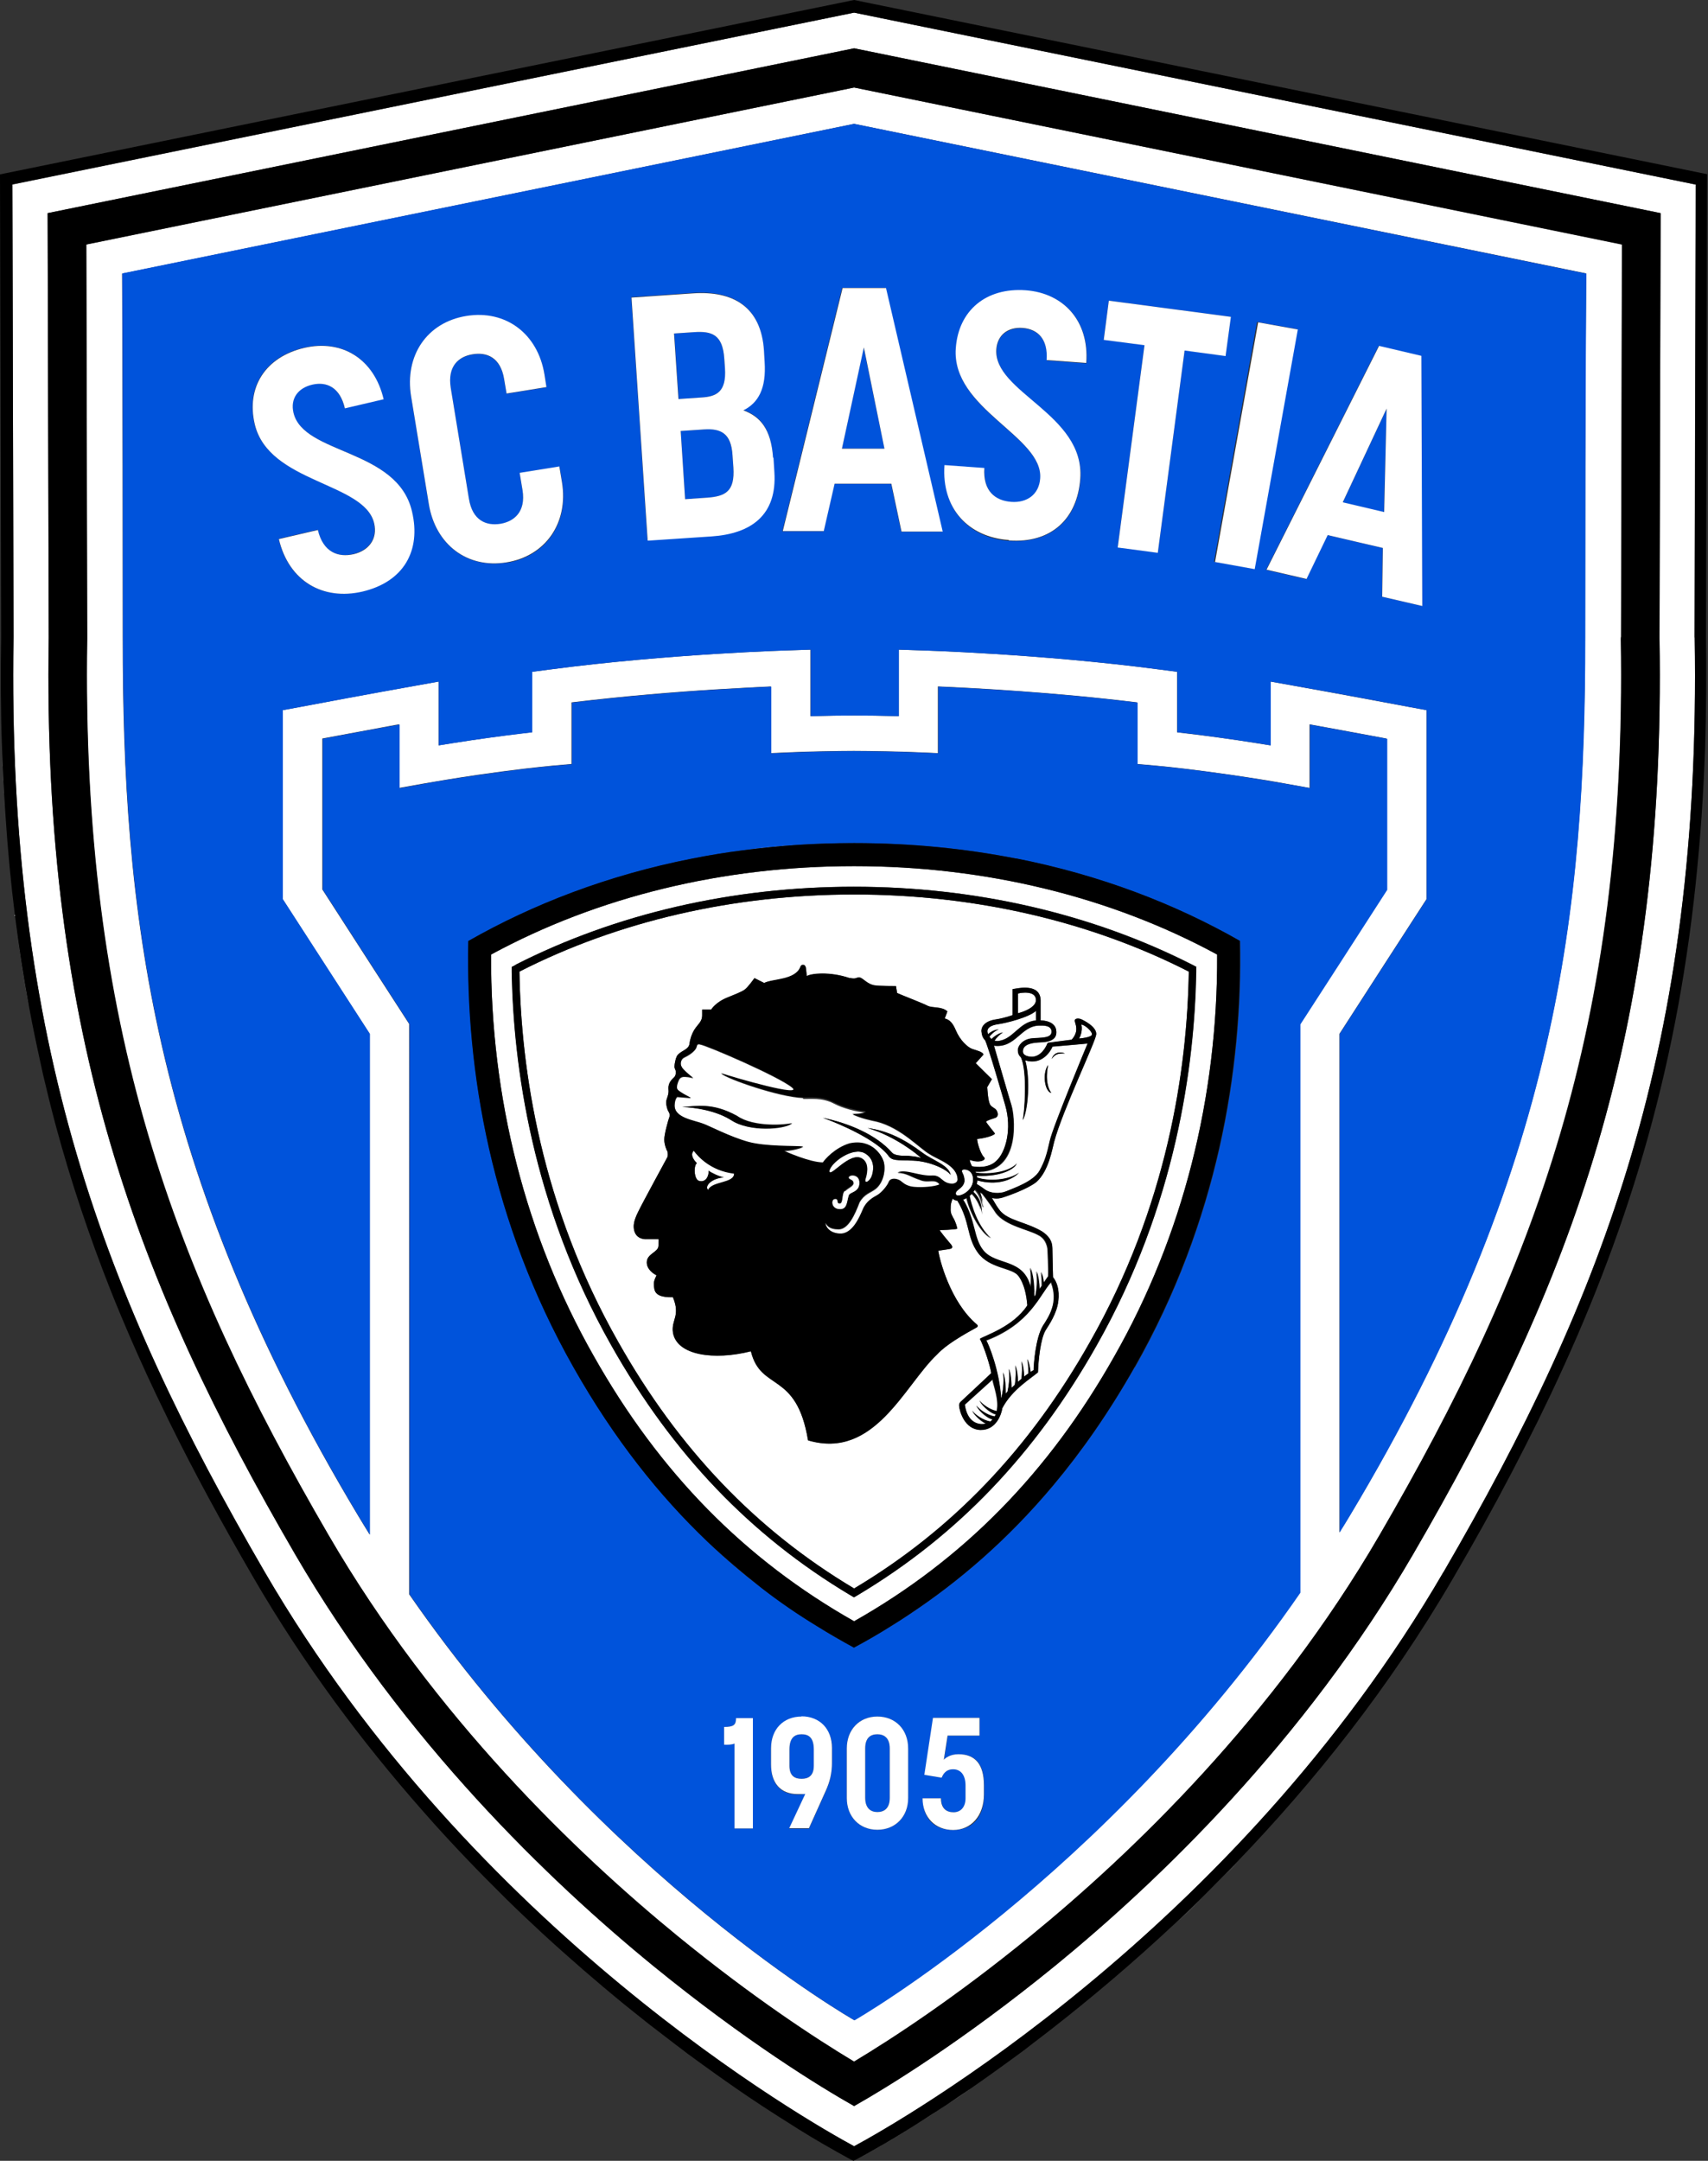 <?xml version="1.0"?>
<svg
   viewBox="0 0 771.1 975.2"
   width="237.213"
   height="300"
   xmlns:inkscape="http://www.inkscape.org/namespaces/inkscape"
   xmlns:sodipodi="http://sodipodi.sourceforge.net/DTD/sodipodi-0.dtd"
   xmlns="http://www.w3.org/2000/svg"
   xmlns:svg="http://www.w3.org/2000/svg">
  <rect x="0" y="0" width="771.1" height="975.2" fill="#333333" stroke="none"/>
  <defs
     id="defs1">
    <style
       id="style1">&#10;      .cls-1 {&#10;        fill: #000;&#10;      }&#10;&#10;      .cls-1, .cls-2, .cls-3 {&#10;        stroke-width: 0px;&#10;      }&#10;&#10;      .cls-2 {&#10;        fill: #fff;&#10;      }&#10;&#10;      .cls-3 {&#10;        fill: #0053db;&#10;      }&#10;    </style>
  </defs>
  <path
     d="m 18.2,479.2 c -1.8,-8 -3.5,-16.2 -5,-24.5 1.5,8.3 3.2,16.4 5,24.5 z"
     class="cls-2"
     id="path1" />
  <polygon
     points="499.8,6 885.3,84.7 499.8,6 114.2,84.7 "
     class="cls-2"
     id="polygon1"
     transform="translate(-114.2,-6)" />
  <path
     d="M 6.7,412.8 C 4.9,398.4 3.5,383.6 2.5,368.3 c 1,15.3 2.4,30.1 4.2,44.5 z"
     class="cls-2"
     id="path2" />
  <path
     d="m 13.2,454.8 c -2.5,-13.6 -4.7,-27.6 -6.5,-42 1.8,14.4 3.9,28.4 6.5,42 z"
     class="cls-2"
     id="path3" />
  <path
     d="m 423.6,952.4 c -2.4,1.6 -4.7,3 -6.9,4.4 2.2,-1.4 4.5,-2.9 6.9,-4.4 z"
     class="cls-2"
     id="path4" />
  <path
     d="m 460.7,926.5 c -4.6,3.4 -9.1,6.6 -13.4,9.7 4.3,-3.1 8.8,-6.3 13.4,-9.7 z"
     class="cls-2"
     id="path5" />
  <path
     d="m 382.7,973.5 c 1.3,0.7 2.2,1.2 2.9,1.5 0.7,-0.3 1.6,-0.8 2.9,-1.5 -1.3,0.7 -2.2,1.2 -2.9,1.5 -0.7,-0.3 -1.6,-0.8 -2.9,-1.5 z"
     class="cls-2"
     id="path6" />
  <path
     d="m 439,942.1 c -4.1,2.8 -8,5.5 -11.7,7.9 3.7,-2.5 7.6,-5.1 11.7,-7.9 z"
     class="cls-2"
     id="path7" />
  <path
     d="m 410.4,960.8 c -4,2.5 -7.7,4.7 -10.8,6.5 3.2,-1.8 6.8,-4 10.8,-6.5 z"
     class="cls-2"
     id="path8" />
  <path
     d="m 542.5,856.9 c -3.6,3.5 -7.2,7 -10.8,10.4 3.6,-3.4 7.2,-6.8 10.8,-10.4 z"
     class="cls-2"
     id="path9" />
  <path
     d="m 558.8,840.5 c -3.6,3.8 -7.3,7.4 -10.9,11.1 3.6,-3.6 7.2,-7.3 10.9,-11.1 z"
     class="cls-2"
     id="path10" />
  <path
     d="m 399.5,967.3 c -4.8,2.8 -8.5,4.8 -11,6.2 2.5,-1.3 6.3,-3.4 11,-6.2 z"
     class="cls-2"
     id="path11" />
  <path
     d="m 474.9,915.8 c -3.2,2.5 -6.4,4.9 -9.5,7.3 3.1,-2.4 6.3,-4.8 9.5,-7.3 z"
     class="cls-2"
     id="path12" />
  <path
     d="m 323.8,936.2 c -4.3,-3.1 -8.8,-6.3 -13.4,-9.7 4.6,3.4 9.1,6.6 13.4,9.7 z"
     class="cls-2"
     id="path13" />
  <path
     d="m 305.8,923.1 c -3.1,-2.4 -6.3,-4.8 -9.5,-7.3 3.2,2.5 6.4,4.9 9.5,7.3 z"
     class="cls-2"
     id="path14" />
  <path
     d="m 382.7,973.5 c -2.5,-1.3 -6.3,-3.4 -11,-6.2 4.8,2.8 8.5,4.8 11,6.2 z"
     class="cls-2"
     id="path15" />
  <path
     d="m 223.3,851.5 c -2.7,-2.7 -5.4,-5.4 -8.1,-8.2 2.7,2.8 5.4,5.5 8.1,8.2 z"
     class="cls-2"
     id="path16" />
  <path
     d="m 25.2,507.6 c -2,-7.5 -3.9,-15.2 -5.7,-22.9 1.8,7.7 3.7,15.4 5.7,22.9 z"
     class="cls-2"
     id="path17" />
  <path
     d="m 236.9,864.7 c -2.7,-2.6 -5.4,-5.2 -8.2,-7.9 2.7,2.7 5.5,5.3 8.2,7.9 z"
     class="cls-2"
     id="path18" />
  <path
     d="m 371.7,967.3 c -3.2,-1.8 -6.8,-4 -10.8,-6.5 4,2.5 7.7,4.7 10.8,6.5 z"
     class="cls-2"
     id="path19" />
  <path
     d="m 343.9,950 c -3.7,-2.5 -7.6,-5.1 -11.7,-7.9 4.1,2.8 8,5.5 11.7,7.9 z"
     class="cls-2"
     id="path20" />
  <path
     d="m 354.5,956.9 c -2.2,-1.4 -4.5,-2.9 -6.9,-4.4 2.4,1.6 4.7,3 6.9,4.4 z"
     class="cls-2"
     id="path21" />
  <path
     d="M 2.5,368.3 C 1.8,358.1 1.3,347.7 0.9,337.1 c 0.3,10.6 0.9,21 1.6,31.2 z"
     class="cls-2"
     id="path22" />
  <path
     d="M 765,287.7 765.5,83.3 385.6,5.7 5.6,83.3 6.1,287.6 c -3,183.8 41.2,297.7 113.4,421.9 94.4,162.4 245.3,248 266.1,259.2 20.7,-11.2 171.6,-96.8 266.1,-259.2 72.2,-124.2 116.4,-238 113.4,-421.8 z m -15.8,0.2 C 752.1,468 708.8,579.6 638,701.4 588.8,786 522.9,849.2 476.2,887.3 434.7,921.1 401.1,941.8 385.6,950.5 370.2,941.7 336.5,921.1 295,887.3 248.4,849.2 182.5,786.1 133.2,701.4 62.4,579.6 19,467.9 22,287.9 v -0.2 c 0,0 0,-0.2 0,-0.2 L 21.5,96.2 385.6,21.8 749.7,96.2 749.2,287.5 v 0.2 z"
     class="cls-2"
     id="path23" />
  <path
     d="M 731.8,287.5 732.2,110.4 385.6,39.5 38.9,110.4 39.3,287.5 v 0.2 c 0,0 0,0.2 0,0.2 v 0.2 c 0,0 0,0.2 0,0.2 -2.9,176 39.5,285.3 108.9,404.5 47.9,82.4 112.2,144 157.7,181.1 33.8,27.6 62.1,46.1 79.6,56.6 17.5,-10.5 45.8,-29 79.6,-56.6 45.5,-37.2 109.8,-98.7 157.7,-181.1 69.3,-119.2 111.7,-228.5 108.9,-404.5 v -0.2 c 0,0 0,-0.2 0,-0.2 v -0.4 z M 586.9,718.7 c -89.1,128.9 -201.3,193 -201.3,193 0,0 -111.9,-63.8 -200.9,-192.2 V 462.1 c 0,0 -32.8,-50.7 -39.2,-60.7 v -68.1 c 12.3,-2.3 22.9,-4.2 30.7,-5.7 1.4,-0.3 2.8,-0.5 4,-0.7 v 28.7 l 10.6,-1.9 c 5.8,-1 13.9,-2.4 24.8,-4 v 0 c 16.7,-2.4 27.8,-3.6 34.4,-4.2 l 8,-0.7 V 317 c 24,-2.9 47.6,-4.8 65.8,-5.9 10,-0.6 18.4,-1 24.2,-1.3 v 30.1 l 9.3,-0.4 c 6.2,-0.3 21.4,-0.6 28.2,-0.6 6.8,0 22.4,0.3 28.6,0.6 l 9.3,0.4 v -30.1 c 16.5,0.7 52.7,2.6 90,7.2 v 27.8 l 8,0.7 c 6.6,0.6 17.8,1.8 34.4,4.2 v 0 c 10.9,1.6 19,2.9 24.8,4 l 10.6,1.9 v -28.7 c 8,1.4 20.1,3.7 34.7,6.4 v 68.1 c -6.4,9.9 -39.2,60.7 -39.2,60.7 V 718.6 Z M 715.6,287.6 c 0,121.9 -12.1,239.4 -106.3,396.5 -1.5,2.5 -3.1,5 -4.6,7.5 v -225 C 607.6,462 644,405.8 644,405.8 v -85.3 l -7.1,-1.3 c -30.9,-5.8 -52.6,-9.7 -52.7,-9.7 l -10.6,-1.9 v 28.8 c -4.2,-0.7 -9.1,-1.4 -14.7,-2.3 v 0 c -11.6,-1.7 -20.7,-2.8 -27.5,-3.6 v -27.3 l -7.6,-1 C 469.3,295 415.1,293.5 414.9,293.5 l -9.2,-0.3 v 30 c -7,-0.2 -15.3,-0.3 -20.1,-0.3 -4.8,0 -12.8,0.1 -19.7,0.3 v -30 l -9.2,0.3 c -0.2,0 -54.4,1.5 -108.9,8.7 l -7.6,1 v 27.3 c -6.8,0.7 -15.9,1.9 -27.5,3.6 v 0 c -5.6,0.8 -10.5,1.6 -14.7,2.3 v -28.8 l -10.6,1.9 c 0,0 -21.8,3.8 -52.7,9.7 l -7.1,1.3 v 85.3 c 0,0 33.6,52 39.3,60.8 v 226 c -1.7,-2.8 -3.5,-5.6 -5.2,-8.5 C 67.5,527.1 55.4,409.5 55.4,287.6 55.4,165.7 55.1,123.5 55.1,123.5 l 330.5,-67.6 330.5,67.5 c 0,0 -0.5,42.3 -0.5,164.1 z"
     class="cls-2"
     id="path24" />
  <path
     d="m 626.1,333.4 c -14.6,-2.7 -26.7,-4.9 -34.7,-6.4 v 28.7 l -10.6,-1.9 c -5.8,-1 -13.9,-2.4 -24.8,-4 v 0 c -16.7,-2.4 -27.8,-3.6 -34.4,-4.2 l -8,-0.7 v -27.8 c -37.3,-4.6 -73.6,-6.5 -90,-7.2 V 340 l -9.3,-0.4 c -6.2,-0.3 -21.9,-0.6 -28.6,-0.6 -6.8,0 -22,0.3 -28.2,0.6 l -9.3,0.4 v -30.1 c -5.8,0.2 -14.2,0.7 -24.2,1.3 -18.2,1.1 -41.8,3 -65.8,5.9 v 27.8 l -8,0.7 c -6.6,0.6 -17.8,1.8 -34.4,4.2 v 0 c -10.9,1.6 -19,2.9 -24.8,4 l -10.6,1.9 V 327 c -1.2,0.2 -2.6,0.5 -4,0.7 -7.8,1.4 -18.4,3.4 -30.7,5.7 v 68.1 c 6.4,9.9 39.2,60.7 39.2,60.7 v 257.4 c 89,128.4 200.9,192.2 200.9,192.2 0,0 112.2,-64.1 201.3,-193 V 462.3 c 0,0 32.8,-50.7 39.2,-60.7 V 333.5 Z M 339.9,825.2 h -8.3 v -38.3 c -1.3,0.4 -3,0.6 -4.7,0.5 v -8 c 4.3,0 5.4,-0.9 5.4,-4 h 7.6 z m 35.7,-29.5 c 0,4.8 -1,8.7 -2.8,12.7 l -7.6,16.9 h -8.9 l 7.4,-15.8 c -1.2,0.3 -2.4,0.4 -3.5,0.4 -8.1,0 -12.1,-5.3 -12.1,-13.3 v -7.4 c 0,-8.6 5.5,-14.3 13.8,-14.3 8.3,0 13.8,5.8 13.8,14.3 v 6.6 z m 34.4,15.8 c 0,8.4 -5.7,14.3 -13.9,14.3 -8.2,0 -13.8,-5.9 -13.8,-14.3 v -22.4 c 0,-8.5 5.7,-14.4 13.8,-14.4 8.1,0 13.9,5.9 13.9,14.4 z m 34.3,-1.6 c 0,9.5 -4.7,16 -13.9,16 -9.2,0 -13.8,-5.8 -13.8,-14.3 h 8.3 c 0,4.7 2.5,6.3 5.7,6.3 3.2,0 5.4,-2.2 5.4,-6.3 v -5.8 c 0,-4.6 -1.7,-7.3 -5.6,-7.3 -3.9,0 -4.7,2.5 -5.2,3.8 l -7.8,-1.3 3.9,-25.7 h 21 v 8 h -14.4 l -1.7,10.9 c 0.6,-0.7 2.8,-2.5 6.6,-2.5 7.6,0 11.5,4.5 11.5,14 z m 68,-192.9 c -11.5,20.3 -23.8,37.9 -36.7,53.3 -20.6,24.6 -42.6,43.4 -64.9,58.2 -2.8,1.9 -5.6,3.6 -8.4,5.4 -5.6,3.5 -11.2,6.7 -16.7,9.7 v 0 c -5.6,-3 -11.2,-6.2 -16.7,-9.7 -8.4,-5.2 -16.7,-10.9 -25,-17.2 -8.3,-6.3 -16.5,-13.3 -24.5,-21 -21.5,-20.5 -42,-46.1 -60.4,-78.6 -37.3,-65.7 -48.7,-133.8 -47.5,-192.4 29.1,-16.6 62.9,-29.7 101,-37.2 7.6,-1.5 15.4,-2.8 23.4,-3.8 8,-1 16.1,-1.8 24.4,-2.4 8.3,-0.6 16.8,-0.8 25.4,-0.8 v 0 c 25.9,0 50.3,2.5 73.2,7 38.1,7.5 71.9,20.6 101,37.2 1.2,58.6 -10.3,126.7 -47.5,192.4 z"
     class="cls-3"
     id="path25" />
  <path
     d="m 396.1,782.7 c -3,0 -5.5,1.6 -5.5,6.4 v 22.2 c 0,4.9 2.6,6.5 5.5,6.5 2.9,0 5.6,-1.6 5.6,-6.4 v -22.3 c 0,-4.9 -2.6,-6.4 -5.6,-6.4 z"
     class="cls-3"
     id="path26" />
  <path
     d="m 361.9,782.7 c -3.1,0 -5.5,1.4 -5.5,6.9 v 7.3 c 0,4.6 2.5,5.9 5.5,5.9 3,0 5.5,-1.4 5.5,-5.9 v -7.3 c 0,-5.4 -2.3,-6.9 -5.5,-6.9 z"
     class="cls-3"
     id="path27" />
  <polygon
     points="494.3,208.4 513.5,208.5 504.1,162.8 "
     class="cls-3"
     id="polygon27"
     transform="translate(-114.2,-6)" />
  <path
     d="m 330.7,205.4 c -0.7,-9.8 -5.2,-12.2 -12.8,-11.6 l -10.6,0.7 2,30.8 10,-0.7 c 8.2,-0.5 12.5,-2.9 11.8,-13.6 z"
     class="cls-3"
     id="path28" />
  <polygon
     points="739,237.2 740.2,190.5 720.4,232.8 "
     class="cls-3"
     id="polygon28"
     transform="translate(-114.2,-6)" />
  <path
     d="m 55.2,123.5 c 0,0 0.3,42.3 0.3,164.1 0,121.8 12.1,239.4 106.3,396.5 1.7,2.9 3.5,5.7 5.2,8.5 v -226 c -5.6,-8.7 -39.3,-60.8 -39.3,-60.8 v -85.3 l 7.1,-1.3 c 30.9,-5.8 52.6,-9.7 52.7,-9.7 l 10.6,-1.9 v 28.8 c 4.2,-0.7 9.1,-1.4 14.7,-2.3 v 0 c 11.6,-1.7 20.7,-2.8 27.5,-3.6 v -27.3 l 7.6,-1 c 54.5,-7.2 108.7,-8.7 108.9,-8.7 l 9.2,-0.3 v 30 c 6.9,-0.2 14.9,-0.3 19.7,-0.3 4.8,0 13.1,0.1 20.1,0.3 v -30 l 9.2,0.3 c 0.2,0 54.4,1.5 108.9,8.7 l 7.6,1 v 27.3 c 6.8,0.7 15.9,1.9 27.5,3.6 v 0 c 5.6,0.8 10.5,1.6 14.7,2.3 v -28.8 l 10.6,1.9 c 0,0 21.8,3.8 52.7,9.7 l 7.1,1.3 v 85.3 c 0,0 -36.4,56.2 -39.3,60.8 v 225 c 1.6,-2.5 3.1,-5 4.6,-7.5 94.2,-157 106.3,-274.6 106.3,-396.5 0,-121.9 0.5,-164.1 0.5,-164.1 L 385.6,55.9 55.2,123.4 Z m 108.3,143.4 c -17.8,4.2 -33.2,-4.5 -37.7,-23.7 l 17.6,-4.1 c 2.4,10.2 9.2,12.6 16.2,10.9 6.8,-1.6 10.9,-6.9 9.2,-14 -4.3,-18.5 -47.6,-18 -53.9,-44.7 -3.9,-16.7 4.9,-30.3 22.4,-34.4 16.8,-3.9 31.5,4.8 35.8,23.2 l -17.5,4.1 c -2.2,-9.4 -8.1,-12.2 -14.7,-10.7 -6.5,1.5 -10,6.4 -8.5,12.7 4.4,19 46.8,16.1 53.5,44.5 4.1,17.6 -3.8,31.8 -22.4,36.2 z m 65.2,-13 c -17.7,2.9 -32.1,-8 -35.1,-26.3 l -8,-48.6 c -3,-18.5 7.2,-33.4 24.9,-36.3 17.7,-2.9 32.3,8 35.3,26.4 l 0.9,5.7 -18,2.9 -1.1,-6.5 c -1.6,-9.8 -7.9,-12.3 -14.3,-11.2 -6.2,1 -11.5,5.2 -9.8,15.2 l 8.2,50 c 1.6,9.8 7.9,12.3 14.2,11.3 6,-1 11.6,-5.2 10,-15.2 l -1.3,-7.8 18,-2.9 1.2,7.2 c 3,18.3 -7.3,33.3 -25,36.2 z m 92.4,-12 -28.8,1.9 -7.3,-109.7 27.8,-1.9 c 17.9,-1.2 30.7,5.9 32,25.8 l 0.3,5.1 c 0.8,12 -2.8,18.5 -9.6,21.9 7.7,2.8 12.6,8.4 13.4,21.3 l 0.4,6.4 c 1.3,19.4 -10.5,27.9 -28.4,29.1 z m 320.5,-81.3 0.4,112.9 -18.1,-4.2 0.3,-22 -24.9,-5.8 -9.6,19.9 -18.1,-4.2 50.8,-101 19.1,4.5 z m -56.1,-12.1 -19.4,108.2 -18,-3.2 19.4,-108.2 z m -84.9,-12.8 55,7.3 -2.3,17.6 -18.5,-2.5 -12.1,91.3 -18.1,-2.4 12.1,-91.3 -18.4,-2.4 z m -74.1,74.4 18,1.3 c -0.7,10.4 5,14.7 12.2,15.3 7,0.5 12.4,-3.3 13,-10.6 1.4,-19 -40.1,-31.3 -38.1,-58.7 1.2,-17.1 13.7,-27.5 31.6,-26.2 17.3,1.2 28.7,13.9 27.3,32.8 l -17.9,-1.3 c 0.7,-9.6 -4.2,-14.1 -10.8,-14.5 -6.7,-0.5 -11.5,3.1 -11.9,9.6 -1.4,19.4 39.9,29.3 37.9,58.4 -1.3,18 -13,29.2 -32.2,27.9 -18.2,-1.3 -30.4,-14.2 -29,-33.8 z m -1,29.9 h -18.6 c 0,0 -4.6,-21.6 -4.6,-21.6 h -25.6 c 0,-0.1 -4.9,21.4 -4.9,21.4 h -18.6 c 0,0 27,-109.9 27,-109.9 h 19.6 c 0,0 25.6,110.1 25.6,110.1 z"
     class="cls-3"
     id="path29" />
  <path
     d="M 327.3,166.2 327,162 c -0.7,-11.2 -5.8,-12.6 -13.6,-12.1 l -9,0.6 2,29.6 10.3,-0.7 c 6.8,-0.5 11.4,-2.5 10.7,-13.2 z"
     class="cls-3"
     id="path30" />
  <path
     d="M 771.1,78.7 385.6,0 0,78.7 0.5,287.6 c -0.3,17.1 -0.2,33.5 0.4,49.5 0.3,10.6 0.9,21 1.6,31.2 1,15.3 2.4,30.1 4.2,44.5 1.8,14.4 3.9,28.4 6.5,42 1.5,8.3 3.2,16.4 5,24.5 0.4,1.8 0.8,3.7 1.2,5.5 1.8,7.7 3.7,15.4 5.7,22.9 6.9,25.6 15.2,50.2 24.7,74.3 1.6,4 3.2,8 4.9,12 5,12 10.3,23.8 15.9,35.6 1.9,3.9 3.8,7.9 5.7,11.8 11.6,23.6 24.4,47 38.3,70.9 22.8,39.2 49.1,74.2 76,104.7 1.8,2 3.6,4.1 5.4,6.1 6.3,7 12.7,13.8 19,20.3 2.7,2.8 5.4,5.5 8.1,8.2 1.8,1.8 3.6,3.6 5.4,5.4 2.7,2.7 5.5,5.3 8.2,7.9 2.7,2.5 5.3,5 8,7.5 12.5,11.5 24.8,22.1 36.5,31.7 3.4,2.7 6.7,5.4 10,8 1.6,1.3 3.3,2.6 4.9,3.8 3.2,2.5 6.4,4.9 9.5,7.3 1.6,1.2 3.1,2.3 4.6,3.5 4.6,3.4 9.1,6.6 13.4,9.7 2.9,2 5.7,4 8.4,5.9 4.1,2.8 8,5.5 11.7,7.9 1.2,0.8 2.5,1.6 3.7,2.4 2.4,1.6 4.7,3 6.9,4.4 2.2,1.4 4.3,2.7 6.3,4 4,2.5 7.7,4.7 10.8,6.5 4.8,2.8 8.5,4.8 11,6.2 1.3,0.7 2.2,1.2 2.9,1.5 0.7,-0.3 1.6,-0.8 2.9,-1.5 2.5,-1.3 6.3,-3.4 11,-6.2 3.2,-1.8 6.8,-4 10.8,-6.5 2,-1.2 4.1,-2.6 6.3,-4 2.2,-1.4 4.5,-2.9 6.9,-4.4 1.2,-0.8 2.4,-1.6 3.7,-2.4 3.7,-2.5 7.6,-5.1 11.7,-7.9 2.7,-1.9 5.5,-3.8 8.4,-5.9 4.3,-3.1 8.8,-6.3 13.4,-9.7 1.5,-1.1 3.1,-2.3 4.6,-3.5 3.1,-2.4 6.3,-4.8 9.5,-7.3 17.7,-13.8 37,-30 56.7,-48.5 3.6,-3.4 7.2,-6.8 10.8,-10.4 1.8,-1.8 3.6,-3.5 5.4,-5.4 3.6,-3.6 7.2,-7.3 10.9,-11.1 34.4,-35.7 68.8,-78.5 97.7,-128.2 9.3,-15.9 18.1,-31.7 26.3,-47.4 4.1,-7.9 8.1,-15.7 12,-23.6 1.9,-3.9 3.8,-7.9 5.7,-11.8 33.6,-70.8 56.4,-143.2 65.6,-231.3 1,-9.8 1.9,-19.8 2.6,-29.9 0.7,-10.2 1.2,-20.6 1.6,-31.2 0.5,-15.9 0.6,-32.4 0.4,-49.5 L 770.7,78.7 Z M 651.7,709.4 C 557.3,871.8 406.4,957.4 385.6,968.6 364.9,957.4 214,871.8 119.5,709.4 47.3,585.2 3.1,471.4 6.1,287.5 L 5.6,83.2 l 380,-77.5 380,77.6 -0.5,204.4 c 3,183.7 -41.2,297.6 -113.4,421.8 z"
     class="cls-1"
     id="path31" />
  <path
     d="M 749.7,96.2 385.6,21.8 21.5,96.2 22,287.5 v 0.2 c 0,0 0,0.2 0,0.2 -2.9,180.1 40.4,291.7 111.2,413.5 49.2,84.6 115.1,147.8 161.8,185.9 41.5,33.8 75.1,54.5 90.6,63.2 15.4,-8.8 49.1,-29.4 90.6,-63.2 C 522.8,849.2 588.7,786.1 638,701.4 708.8,579.6 752.2,467.9 749.2,287.9 v -0.2 c 0,0 0,-0.2 0,-0.2 z M 731.8,288 v 0.2 c 2.9,176 -39.5,285.3 -108.9,404.5 -47.9,82.4 -112.2,144 -157.7,181.1 -33.8,27.6 -62.1,46.1 -79.6,56.6 C 368.1,919.9 339.8,901.4 306,873.8 260.5,836.6 196.2,775.1 148.3,692.7 79,573.5 36.6,464.2 39.4,288.2 V 288 c 0,0 0,-0.2 0,-0.2 v -0.2 c 0,0 0,-0.2 0,-0.2 L 39,110.3 385.6,39.5 l 346.7,70.8 -0.4,177.1 v 0.2 c 0,0 0,0.2 0,0.2 v 0.2 z"
     class="cls-1"
     id="path32" />
  <path
     d="m 326.9,779.4 v 8 c 1.7,0.1 3.5,0 4.7,-0.5 v 38.3 h 8.3 v -49.8 h -7.6 c 0,3.1 -1.1,4 -5.4,4 z"
     class="cls-2"
     id="path33" />
  <path
     d="m 361.9,774.7 c -8.3,0 -13.8,5.8 -13.8,14.3 v 7.4 c 0,8 4,13.3 12.1,13.3 8.1,0 2.3,-0.1 3.5,-0.4 l -7.4,15.8 h 8.9 l 7.6,-16.9 c 1.8,-4 2.8,-7.8 2.8,-12.7 v -6.6 c 0,-8.6 -5.5,-14.3 -13.8,-14.3 z m 5.5,22.2 c 0,4.5 -2.4,5.9 -5.5,5.9 -3.1,0 -5.5,-1.3 -5.5,-5.9 v -7.3 c 0,-5.4 2.4,-6.9 5.5,-6.9 3.1,0 5.5,1.4 5.5,6.9 z"
     class="cls-2"
     id="path34" />
  <path
     d="m 396.1,774.7 c -8.1,0 -13.8,5.9 -13.8,14.4 v 22.4 c 0,8.4 5.7,14.3 13.8,14.3 8.1,0 13.9,-5.9 13.9,-14.3 v -22.4 c 0,-8.5 -5.7,-14.4 -13.9,-14.4 z m 5.6,36.7 c 0,4.9 -2.7,6.4 -5.6,6.4 -2.9,0 -5.5,-1.6 -5.5,-6.5 v -22.2 c 0,-4.9 2.5,-6.4 5.5,-6.4 3,0 5.6,1.6 5.6,6.4 z"
     class="cls-2"
     id="path35" />
  <path
     d="m 432.7,791.7 c -3.8,0 -6,1.8 -6.6,2.5 l 1.7,-10.9 h 14.4 v -8 h -21 l -3.9,25.7 7.8,1.3 c 0.6,-1.3 1.7,-3.8 5.2,-3.8 3.5,0 5.6,2.7 5.6,7.3 v 5.8 c 0,4.1 -2.3,6.3 -5.4,6.3 -3.1,0 -5.7,-1.6 -5.7,-6.3 h -8.3 c 0,8.5 5.7,14.3 13.8,14.3 8.1,0 13.9,-6.4 13.9,-16 v -4.2 c 0,-9.5 -4,-14 -11.5,-14 z"
     class="cls-2"
     id="path36" />
  <path
     d="m 132.5,186.3 c -1.5,-6.4 2,-11.2 8.5,-12.7 6.5,-1.5 12.5,1.2 14.7,10.7 l 17.5,-4.1 c -4.3,-18.4 -19,-27.1 -35.8,-23.2 -17.5,4.1 -26.3,17.7 -22.4,34.4 6.3,26.7 49.5,26.2 53.9,44.7 1.7,7.1 -2.4,12.4 -9.2,14 -7,1.6 -13.8,-0.8 -16.2,-10.9 l -17.6,4.1 c 4.5,19.1 20,27.8 37.7,23.7 18.7,-4.4 26.6,-18.5 22.4,-36.2 -6.6,-28.4 -49,-25.5 -53.5,-44.5 z"
     class="cls-2"
     id="path37" />
  <path
     d="m 252.6,210.5 -18,2.9 1.3,7.8 c 1.6,10 -4,14.2 -10,15.2 -6.3,1 -12.6,-1.4 -14.2,-11.3 l -8.2,-50 c -1.6,-10 3.7,-14.2 9.8,-15.2 6.5,-1.1 12.7,1.4 14.3,11.2 l 1.1,6.5 18,-2.9 -0.9,-5.7 c -3,-18.5 -17.6,-29.3 -35.3,-26.4 -17.7,2.9 -27.9,17.8 -24.9,36.3 l 8,48.6 c 3,18.3 17.4,29.2 35.1,26.3 17.7,-2.9 28,-17.9 25,-36.2 l -1.2,-7.2 z"
     class="cls-2"
     id="path38" />
  <path
     d="m 349,206.5 c -0.9,-12.9 -5.8,-18.5 -13.4,-21.3 6.8,-3.4 10.4,-9.9 9.6,-21.9 l -0.3,-5.1 c -1.3,-19.9 -14.1,-27 -32,-25.8 l -27.8,1.9 7.3,109.7 28.8,-1.9 c 17.9,-1.2 29.7,-9.6 28.4,-29.1 l -0.4,-6.4 z m -44.6,-56 9,-0.6 c 7.8,-0.5 12.9,0.9 13.6,12.1 l 0.3,4.2 c 0.7,10.7 -3.8,12.8 -10.7,13.2 l -10.3,0.7 -2,-29.6 z m 14.9,74.1 -10,0.7 -2,-30.8 10.6,-0.7 c 7.6,-0.5 12.2,1.8 12.8,11.6 l 0.4,5.6 c 0.7,10.7 -3.5,13 -11.8,13.6 z"
     class="cls-2"
     id="path39" />
  <path
     d="m 353.3,239.7 h 18.6 c 0,0 4.9,-21.4 4.9,-21.4 h 25.6 c 0,0.1 4.6,21.6 4.6,21.6 h 18.6 C 425.6,239.9 400,130 400,130 h -19.6 c 0,0 -27,109.7 -27,109.7 z m 46,-37.2 h -19.2 c 0,0 9.9,-45.7 9.9,-45.7 z"
     class="cls-2"
     id="path40" />
  <path
     d="m 455.5,243.9 c 19.1,1.4 30.9,-9.8 32.2,-27.9 2.1,-29.1 -39.3,-38.9 -37.9,-58.4 0.5,-6.5 5.3,-10.1 11.9,-9.6 6.7,0.5 11.5,4.9 10.8,14.5 l 17.9,1.3 c 1.4,-18.8 -10.1,-31.5 -27.3,-32.8 -17.9,-1.3 -30.4,9.1 -31.6,26.2 -2,27.4 39.5,39.7 38.1,58.7 -0.5,7.3 -6,11.1 -13,10.6 -7.2,-0.5 -12.9,-4.8 -12.2,-15.3 l -18,-1.3 c -1.4,19.6 10.8,32.5 29,33.8 z"
     class="cls-2"
     id="path41" />
  <polygon
     points="667.5,166.7 669.9,149 614.8,141.7 612.5,159.4 630.9,161.8 618.8,253.1 636.9,255.5 649,164.2 "
     class="cls-2"
     id="polygon41"
     transform="translate(-114.2,-6)" />
  <rect
     transform="rotate(-79.8)"
     height="18.2"
     width="109.9"
     y="584.791"
     x="-152.493"
     class="cls-2"
     id="rect41" />
  <path
     d="m 589.8,261.4 9.6,-19.9 24.9,5.8 -0.3,22 18.1,4.2 -0.4,-112.9 -19.1,-4.5 -50.8,101 18.1,4.2 z m 36.2,-76.9 -1.1,46.6 -18.7,-4.4 19.8,-42.3 z"
     class="cls-2"
     id="path42" />
  <path
     d="m 443.1,548.3 c -0.6,-5 -3.3,-8.3 -4.6,-9.5 -0.3,0.4 -0.6,0.7 -1,1 v 0 c 0.6,3.7 3.5,13.9 9.7,19.1 -4.7,-2.6 -9.5,-11.7 -11,-18.2 -0.5,0.4 -1,0.6 -1.6,0.8 5.8,9.3 4.7,17.3 9.1,22.9 5.8,7 18.2,3.3 21.4,16.7 0.3,-2.7 0.3,-5.9 -0.2,-8.9 1.4,3.1 1.6,7.6 1.8,10.8 0,0.3 0,1.3 0,2.4 l 0.7,-1 c 0.5,-2.6 1,-6.8 0.3,-10.6 0.9,1.9 1.3,5.4 1.4,8.1 l 1.1,-1.6 c 0,-2 0,-4.1 -0.4,-6.2 0.6,1.2 1,3.1 1.2,4.9 l 2.1,-3 c 0.2,-3.1 -0.3,-12.4 -0.3,-12.4 -0.3,-1.9 -1.2,-4.7 -4.1,-6.1 -4.2,-2.5 -14.9,-4.2 -19.2,-10 -1.2,-1.9 -3.9,-5.9 -6.2,-8.7 -0.4,-0.2 -0.8,-0.5 -1.2,-0.8 1,2.1 1.5,4.9 1.3,6.9 -0.6,-4.6 -2.7,-7.1 -3.7,-8.1 -0.2,0.4 -0.5,0.9 -0.8,1.2 3.7,3.5 3.6,6.2 3.9,10.3 z"
     class="cls-2"
     id="path43" />
  <path
     d="m 431.6,539.1 c 0.6,1.6 7.3,-1 7.7,-6.2 0.4,-5.2 -4.2,-5.4 -4.8,-4.9 -0.9,0.9 1.1,1.8 0.9,5.2 -0.6,3.4 -4.5,3.7 -3.8,5.8 z"
     class="cls-2"
     id="path44" />
  <path
     d="m 362.5,495.6 c -10.8,-0.4 -34,-8.5 -36.9,-11 6,2 38.1,11.4 32,6.3 -6,-5 -39,-19.2 -41.5,-19.4 -0.4,-0.2 -1.3,-0.3 -1.5,0.8 -0.5,2.4 -4.4,4.5 -5.5,5 -2.2,1 -1.9,3.7 -1.3,4.3 0.2,1.1 4.6,4.6 5.2,5.1 -0.3,0 -1.5,-0.5 -3.7,-0.6 -2.5,-0.2 -2.8,1.6 -3,2 -0.2,0.4 -1.1,2.7 -0.4,3.7 0.5,1 6.1,3.9 6.1,3.9 l -6.2,-0.5 c 0,0 -1.1,0.7 -1.2,3.8 0,5.9 9,6.8 13.2,8.5 2.6,0.9 12.2,5.8 20.1,8.1 8,2.2 20.9,1.7 24.8,2.1 0,0 -2.9,1.5 -8.7,1.9 0.9,0.5 11.8,5.3 17.6,5.3 0.9,-1.3 5.5,-6.7 12,-8.6 10.3,-2.3 15.1,5.8 15.6,9 0.7,5.1 -1.4,9.5 -3.9,11.4 -2.5,1.9 -5,2.2 -7.2,6 -2.2,5.7 -5.1,12.2 -9.5,12.2 -4.4,0 -5.2,-1.8 -5.9,-2.8 0,0.4 0.6,4.5 6.4,4.9 5.7,0.3 9,-7.3 10.5,-10.9 1.5,-3.7 4.6,-5.3 6.6,-6.5 2.1,-1.2 4.5,-4.2 5.2,-6.1 0.6,-1.2 2.4,-1.7 4.6,-0.7 1.7,0.8 2.6,3 7.7,3.2 2.6,0.2 8.3,0 10.6,-1.2 -2.1,-3.1 -5.2,-0.5 -9,-2.2 -4.3,-1.4 -5.9,-3.1 -10,-3.2 4.2,-1.5 9.7,1.9 15.9,1.4 4,-0.1 4,3.4 8.7,3.7 0.6,0 2.5,-0.3 2.5,-2 -0.2,-6.5 -8.9,-9 -12.5,-11.4 -4.6,-2.5 -13,-12 -24.1,-14.8 -2.4,-0.5 -7.2,-1.5 -10.9,-3.3 0.9,0 4.3,0 6,-0.8 -4.1,-0.4 -10.3,-1.9 -14.6,-4.2 -5.2,-2.7 -10.7,-1.9 -13.7,-2 z m -32.2,10 c -7,-4.5 -16.4,-5.8 -22.3,-6.1 6.3,-0.2 13.4,-2.2 24.8,4.1 7.5,5.2 22.1,4 24.8,3.2 -3.7,2.9 -19.4,3.9 -27.4,-1.3 z m 61.4,3.5 c 9.2,1.3 16.9,5.3 24.7,11.1 4.6,3.5 11.9,5.5 12.8,10.1 -1.7,-2.5 -9.4,-6.2 -17,-6.5 -7.7,-0.3 -9.4,0.2 -11.2,-2.3 -5.2,-7 -21.8,-14.3 -29.5,-17 11.7,2.4 24.2,7.6 31.2,15.7 0.8,0.9 2.8,1.4 5.3,1.4 2.6,0 6.8,0.5 7.9,1.1 -1.3,-1.4 -11.7,-10 -24.2,-13.6 z"
     class="cls-2"
     id="path45" />
  <path
     d="m 381.4,537.5 c -1.5,1.4 -0.6,5.7 -2.3,5.7 -1.7,0 0,-2.3 -2.2,-2 -1.7,0.1 -1.7,3.9 1.4,4.6 4.4,0.8 4,-3 5,-6.1 0.5,-1.6 4.8,-1.5 4.8,-5.7 0,-4.2 -4.8,-3.9 -4.9,-2.5 0,1.3 2.2,1.1 2.2,2.5 0,1.4 -2.4,2.2 -3.9,3.7 z"
     class="cls-2"
     id="path46" />
  <path
     d="m 459.2,525.1 c -0.8,2 -6.2,6.1 -18.1,5.6 0,0.2 0,0.5 0.1,0.8 5.3,1.9 14.6,1.1 18.9,-2.2 -3.2,3.4 -10.1,5.9 -18.8,3.5 0,0.5 -0.1,1 -0.3,1.6 1.3,0.8 2.7,1.7 3.6,2.4 2.5,1.9 6.8,2.2 9.8,0.9 3,-1.3 12.1,-4.3 15,-9.3 2.5,-4.4 3.3,-7.1 4.6,-13.4 1.4,-6.2 17.1,-44 17.1,-44 -4.4,0.4 -15.9,1.4 -15.9,1.4 -0.7,1.8 -4.6,8.6 -12.3,6.2 2.4,8.1 1.3,22.7 -1.1,27 0.8,-3.3 2.2,-21.7 -0.8,-28.3 -0.9,-0.9 -1.3,-1.6 -1.4,-3.4 0,-1.8 2.2,-4.8 6.3,-5.2 4,-0.4 9,0 8.9,-3 0,-3.1 -4.2,-2.8 -5.4,-2.8 -8.6,0 -10.7,10.3 -20.6,9.1 0,0 7.3,25.3 8,27.3 0.9,2.3 5.4,30.8 -16.3,29.6 0,0.1 0.1,0.3 0.2,0.5 3.8,0.7 14.3,0.6 18.6,-4.2 z m 21.6,-49.7 c -2.5,0 -4.1,-0.1 -6,2.5 1.3,-3.6 4.4,-3 6,-2.5 z m -7.6,5.2 c 0,0 -1.9,7.9 1.4,12.6 -3,-0.8 -4.1,-9 -1.4,-12.6 z"
     class="cls-2"
     id="path47" />
  <path
     d="m 393.6,530.8 c 0.6,-1.8 1.9,-7.2 -2.9,-10.2 -5.6,-3.4 -15.7,4.2 -16.2,7.9 0,3.5 9.2,-9.2 14.8,-5.6 3.7,2.4 1.9,8 1.4,9.5 -0.2,2.2 2.2,0.6 2.9,-1.6 z"
     class="cls-2"
     id="path48" />
  <path
     d="m 435.5,634 c 1.1,8.2 6.3,9.5 9.6,8.6 -3,-1.4 -5.9,-4.8 -6.2,-5.8 1.1,1.7 4.9,4.4 8.1,4.9 0,0 0.1,0 0.2,-0.1 0.3,-0.3 0.6,-0.6 0.9,-0.9 -3.3,-0.8 -7.1,-5.1 -7.3,-6.2 1.1,1.7 4.9,4.5 8.2,4.9 0.2,-0.3 0.3,-0.7 0.5,-1 -3.3,-0.8 -7,-5.1 -7.3,-6.2 1,1.6 4.6,4.2 7.7,4.8 1.2,-5.3 -1.6,-11.9 -1.9,-14.2 l -12.6,11.4 z"
     class="cls-2"
     id="path49" />
  <path
     d="m 445.1,605 c 0.9,0.8 6.2,13.9 6.8,26.3 0.7,-2.4 1.6,-7.3 0.9,-11.8 1,2.4 1.2,7 1.2,9.6 0.3,-0.3 0.5,-0.6 0.8,-0.9 0.6,-2.6 1.1,-6.6 0.6,-10.3 0.9,2.1 1.1,5.9 1.2,8.6 0.5,-0.5 1,-0.9 1.5,-1.4 0.4,-2.5 0.7,-5.7 0.2,-8.8 0.8,1.8 1.1,4.9 1.2,7.5 0.6,-0.5 1.1,-1 1.6,-1.4 0.3,-2.4 0.5,-5.2 0,-7.9 0.7,1.6 1.1,4.4 1.2,6.9 0.7,-0.5 1.3,-1 1.9,-1.4 0,-2.1 0,-4.3 -0.5,-6.5 0.7,1.4 1.2,3.6 1.5,5.8 0.5,-0.3 1,-0.6 1.4,-0.8 0,-2.6 0.9,-14.4 4.1,-19.9 3.2,-4.9 7,-11.1 3.7,-19.7 -5.3,5.9 -9.3,18.7 -29.4,26.3 z"
     class="cls-2"
     id="path50" />
  <path
     d="m 448.9,469.6 c 0.4,0.1 0.8,0.2 1.3,0.2 7.2,-0.4 9.7,-8.7 17.5,-9.3 v -4.4 c -3.4,3.1 -13.8,5.6 -16.8,6 -3.8,0.5 -5.1,1.8 -5.2,3.2 0,0.4 0.1,0.9 0.3,1.4 1.3,-1 2.6,-1.9 4.9,-2.2 -2,0.7 -3.5,2.3 -4.3,3.3 0.3,0.4 0.6,0.8 1,1.1 1,-1.1 3.4,-2.8 5.2,-3 -1.6,0.8 -3.1,2.5 -3.9,3.7 z"
     class="cls-2"
     id="path51" />
  <path
     d="m 467.7,451.3 c 0,-4.4 -6.9,-3.3 -8.1,-2.9 v 8.9 c 0,0 8.2,-2 8.1,-6 z"
     class="cls-2"
     id="path52" />
  <path
     d="m 493,466.8 c 0,-1.6 -3.5,-4.4 -4.8,-4.4 0.7,2.9 -0.7,5.9 -1.1,6.3 0,0 5.9,-0.4 5.9,-1.9 z"
     class="cls-2"
     id="path53" />
  <path
     d="m 385.6,743.5 v 0 c -5.6,-3 -11.2,-6.2 -16.7,-9.7 5.6,3.5 11.2,6.7 16.7,9.7 z"
     class="cls-2"
     id="path54" />
  <path
     d="m 343.9,716.6 c -8.3,-6.3 -16.5,-13.3 -24.5,-21 8.1,7.7 16.3,14.6 24.5,21 z"
     class="cls-2"
     id="path55" />
  <path
     d="m 313.2,519.3 c -2.2,2.2 1.4,5.6 1.4,5.6 -1.6,1 -1.4,7.9 1.4,8.1 2.8,0.5 4.1,-2.5 3.9,-4.7 1.1,0.9 4.9,2.7 6.9,3 -5.5,0.4 -8.9,4 -7.1,5.7 1.7,-4.1 11.8,-2.9 11.8,-7.5 -10.8,-1.3 -16.3,-7.8 -18.2,-10.3 z"
     class="cls-2"
     id="path56" />
  <path
     d="m 312.4,387.5 c 7.6,-1.5 15.4,-2.8 23.4,-3.8 -8,1 -15.8,2.3 -23.4,3.8 z"
     class="cls-2"
     id="path57" />
  <path
     d="m 234.5,438.5 c 0.7,44.4 9.7,105.8 44.6,167.1 27.3,48.4 62.2,84.9 106.5,111.3 44.3,-26.4 79.2,-63 106.5,-111.3 C 526.9,544.2 536,482.8 536.7,438.5 492,415.7 440,403.7 385.6,403.7 c -54.4,0 -106.4,12 -151.1,34.8 z m 160.7,6.3 c 1.4,0.3 9.3,0.3 9.3,0.3 l 0.5,3.1 c 1.6,0.8 11.1,4.4 13.8,5.8 2.3,1.1 6.3,0.2 8.9,2.5 0,0.1 -1.2,3.2 -1.2,3.2 1.1,0.4 3.1,0.7 5,5.3 1.9,4.6 5.4,7.8 7.5,8.5 2.1,0.7 4.7,1.3 5,2.5 l -3.5,3.9 7.3,7.2 -2.1,3.6 c 0.1,1.2 0.4,6.7 1.5,8.2 1.1,1.4 2.7,1.2 3.2,3.5 0.2,1.1 -0.2,1.9 -1.2,2.2 -1,0.4 -4,1.2 -4,1.7 0,0.5 3.9,5 4,5.4 -1.1,1.2 -6.1,2.2 -8.1,2.4 0.3,2.9 2,7.2 3.2,8.3 1.2,1.1 -2.1,2.8 -6.5,1.1 0.1,1 0.6,1.9 1,2.9 2.3,0.5 7.6,0.9 11,-2.4 4.2,-3.8 7.2,-14.4 4,-25.2 -1,-3.3 -7.9,-27.3 -9.1,-29.3 -1.3,-1.3 -1.5,-2.6 -1.6,-3.9 -0.2,-2.2 1.7,-4.7 6.2,-5.4 4.5,-0.7 7.9,-2 7.9,-2 v -11.7 c 3.2,-0.6 12.3,-2.5 12.6,4.9 0,0.3 0,9.2 0,9.2 1.6,0 7,0.5 7.1,5.1 0.2,3.8 -3.7,4.5 -5.9,4.7 -2.3,0.2 -9.4,0 -9.2,4.3 0.2,2.1 3.2,2.3 4,2.3 2.7,0 5.4,-2 7.2,-6.3 l 10.8,-1.4 c 0,0 2.1,-2.1 2.1,-4.6 0.2,-2.1 -1,-3.7 -0.6,-4.4 0.5,-0.7 1.7,-0.6 2.9,-0.2 1.1,0.5 7,3.4 6.7,6.8 -0.3,3.4 -15.3,34.6 -19,48.5 -0.9,3.3 -2.4,13.1 -8,18.1 -4.2,3.3 -14,6.7 -15.9,7.2 -1.9,0.4 -2.7,0.3 -4.2,0 1.1,1.9 2.6,4.5 3.8,5.9 3.9,4.4 11.6,4.9 18.8,9.2 2.9,1.9 4.7,4.2 4.7,7.6 0,3.4 0.3,13.1 0.3,13.1 1.7,2.1 3,5.7 2.4,10.7 -0.6,5.7 -4.3,10.9 -5.8,13.3 -2.2,3.9 -3.2,13.3 -3.4,18.9 -2.7,2.5 -11.7,7.7 -16.1,16.2 -0.3,2.2 -2.5,9.9 -9.8,9.8 -7.3,-0.2 -9.5,-8.5 -9.7,-10.9 0,-0.7 0.3,-1.3 0.6,-1.7 0.7,-0.6 13.9,-13 13.9,-13 -0.3,-2.8 -3.1,-11.8 -5.1,-15.5 1.9,-1.3 15.1,-5.3 21.4,-15.1 -0.4,-4.3 -1.3,-9.7 -4.1,-13.4 -2.9,-3.7 -13,-3.1 -18.3,-10.5 -5.1,-7 -3.4,-13.8 -9.2,-23.4 -0.8,0 -1.6,-0.4 -2.1,-0.9 -0.9,2 -0.9,3.3 -0.9,3.9 -0.2,2 0,2.9 1.1,4.7 1.1,1.8 1.6,3.9 1.9,5 -1.5,0.4 -7.5,0.6 -7.9,0.6 -0.4,0 4.1,5.3 5.2,6.7 1,1.4 -0.2,1.7 -0.7,1.8 -0.5,0.1 -5.2,0.8 -5.2,0.8 0.4,3.4 5.2,23 17.4,33.3 0.8,0.8 0.1,1.1 0,1.3 -0.2,0.2 -12.7,6.4 -18,12.3 -14.6,13.8 -28.2,47.6 -58.2,38.7 -5.2,-31.5 -21.4,-21.9 -25.8,-40.2 -16.6,4.2 -33.5,1.9 -35.2,-8.5 -0.8,-5.8 3.5,-7.3 0,-15.9 -2.2,0 -7.8,0.2 -8.4,-3.8 -0.5,-3.2 0,-3.8 1,-6.1 -1.5,-0.7 -4.4,-2.8 -4.4,-5.8 0,-4 5.2,-4.5 5.3,-7.5 0.1,-3 0,-3 0,-3 -2.2,0 -6.1,0 -6.1,0 -1.6,-0.1 -4.9,-0.9 -5.1,-5.5 -0.1,-2.3 1.1,-5.2 2.1,-7 1.6,-3.4 12.9,-24.1 13.1,-24.5 0.2,-0.5 0.2,-1.9 0,-2.6 -0.4,-0.8 -1.3,-3 -1.4,-5.3 -0.1,-2.3 1.7,-8.8 2.3,-10.2 0.4,-1.1 -0.1,-2.1 -0.4,-2.5 -0.5,-0.7 -1.1,-2.9 -1,-4.6 0,-1.1 1.2,-3 1,-5.2 -0.3,-2.5 0.7,-4 2.3,-5.4 1.1,-0.9 1,-2.3 1,-2.6 0,-1 -0.6,-1.4 -0.6,-2.5 0,-1.1 0.6,-4.5 1.6,-5.4 2,-2 4.9,-2.3 5.2,-5 0.1,-1.1 0.8,-4.1 2.3,-6.4 1.4,-2.3 3.4,-3.6 3.4,-6.2 0,-1.7 0,-2.7 0,-2.7 h 4.1 c 0.9,-1.5 3.6,-3.9 6.7,-5.2 3.1,-1.2 6.9,-2.7 8.4,-3.8 1.6,-1.1 4.4,-5.2 4.4,-5.2 l 4.4,2.2 c 3.8,-1.9 14.1,-1.1 16.4,-7.4 0.2,-0.9 2.1,-1.5 2.4,0.5 0.2,1.6 0.4,3.8 0.4,3.8 1.9,-1.1 10.3,-2.2 19.4,0.9 3.1,0.7 2.8,-0.4 4.4,-0.2 1.6,0.1 3.5,3.2 7.2,3.6 z"
     class="cls-2"
     id="path58" />
  <path
     d="m 385.6,380.5 c -8.6,0 -17.1,0.3 -25.4,0.8 8.3,-0.5 16.8,-0.8 25.4,-0.8 z"
     class="cls-2"
     id="path59" />
  <path
     d="m 221.7,430.8 c -0.3,64.6 15.6,127.1 46.3,181.1 29.7,52.7 68.3,91.9 117.6,119.8 49.4,-27.9 87.9,-67.1 117.6,-119.8 30.7,-54 46.6,-116.5 46.3,-181.1 -48.1,-26.1 -104.6,-39.9 -163.9,-39.9 -59.3,0 -115.8,13.8 -163.9,39.9 z m 318.4,5.6 v 2.1 c -0.7,42 -9.1,105.4 -45,168.8 -27.7,49 -62.9,85.8 -107.8,112.6 l -1.7,1 -1.7,-1 C 339,693.1 303.8,656.3 276.1,607.3 c -36,-63.4 -44.3,-126.8 -45,-168.8 v -2.1 c 0,0 1.9,-1 1.9,-1 45.2,-23 97.9,-35.2 152.7,-35.2 54.8,0 107.5,12.2 152.7,35.2 l 1.9,1 z"
     class="cls-2"
     id="path60" />
  <path
     d="m 335.8,383.7 c 8,-1 16.1,-1.8 24.4,-2.4 -8.3,0.5 -16.4,1.3 -24.4,2.4 z"
     class="cls-2"
     id="path61" />
  <path
     d="m 458.8,387.5 c -22.9,-4.5 -47.3,-7 -73.2,-7 v 0 c -8.6,0 -17.1,0.3 -25.4,0.8 -8.3,0.5 -16.4,1.3 -24.4,2.4 -8,1 -15.8,2.3 -23.4,3.8 -38.1,7.5 -71.9,20.6 -101,37.2 -1.2,58.6 10.3,126.7 47.5,192.4 18.4,32.5 38.9,58.1 60.4,78.6 8.1,7.7 16.3,14.6 24.5,21 8.2,6.4 16.6,12.1 25,17.2 5.6,3.5 11.2,6.7 16.7,9.7 v 0 c 5.6,-3 11.2,-6.2 16.7,-9.7 2.8,-1.7 5.6,-3.5 8.4,-5.4 22.3,-14.8 44.3,-33.6 64.9,-58.2 12.9,-15.4 25.2,-33 36.7,-53.3 37.3,-65.7 48.7,-133.8 47.5,-192.4 -29.1,-16.6 -62.9,-29.7 -101,-37.2 z m 44.4,224.4 C 473.5,664.6 434.9,703.8 385.6,731.7 336.2,703.8 297.7,664.6 268,611.9 c -30.7,-54 -46.6,-116.5 -46.3,-181.1 48.1,-26.1 104.6,-39.9 163.9,-39.9 59.3,0 115.8,13.8 163.9,39.9 0.3,64.6 -15.6,127.1 -46.3,181.1 z"
     class="cls-1"
     id="path62" />
  <path
     d="m 232.9,435.4 -1.9,1 v 2.1 c 0.7,42 9.1,105.4 45,168.8 27.7,49 62.9,85.8 107.8,112.6 l 1.7,1 1.7,-1 c 44.9,-26.8 80.1,-63.6 107.8,-112.6 36,-63.4 44.3,-126.8 45,-168.8 v -2.1 c 0,0 -1.9,-1 -1.9,-1 -45.2,-23 -97.9,-35.2 -152.7,-35.2 -54.8,0 -107.5,12.2 -152.7,35.2 z M 492.1,605.6 C 464.8,654 429.9,690.5 385.6,716.9 341.3,690.5 306.4,653.9 279.1,605.6 244.3,544.2 235.2,482.8 234.5,438.5 c 44.7,-22.8 96.7,-34.8 151.1,-34.8 54.4,0 106.4,12 151.1,34.8 -0.7,44.4 -9.7,105.8 -44.6,167.1 z"
     class="cls-1"
     id="path63" />
  <path
     d="m 474.6,493.3 c -3.4,-4.8 -1.4,-12.6 -1.4,-12.6 -2.7,3.7 -1.6,11.9 1.4,12.6 z"
     class="cls-1"
     id="path64" />
  <path
     d="m 480.8,475.4 c -1.5,-0.5 -4.7,-1.1 -6,2.5 1.8,-2.6 3.4,-2.4 6,-2.5 z"
     class="cls-1"
     id="path65" />
  <path
     d="m 332.8,503.7 c -11.5,-6.3 -18.6,-4.3 -24.8,-4.1 5.9,0.3 15.3,1.6 22.3,6.1 8,5.2 23.7,4.2 27.4,1.3 -2.8,0.8 -17.4,2 -24.8,-3.2 z"
     class="cls-1"
     id="path66" />
  <path
     d="m 402.7,520.2 c -7,-8 -19.5,-13.3 -31.2,-15.7 7.7,2.7 24.3,10 29.5,17 1.8,2.5 3.5,2 11.2,2.3 7.7,0.3 15.3,3.9 17,6.5 -0.9,-4.6 -8.2,-6.6 -12.8,-10.1 -7.9,-5.9 -15.5,-9.9 -24.7,-11.1 12.5,3.7 23,12.2 24.2,13.6 -1.1,-0.6 -5.3,-1.2 -7.9,-1.1 -2.5,0 -4.5,-0.5 -5.3,-1.4 z"
     class="cls-1"
     id="path67" />
  <path
     d="m 383.6,441.4 c -9.2,-3.1 -17.5,-2.1 -19.4,-0.9 0,0 -0.1,-2.2 -0.4,-3.8 -0.4,-1.9 -2.2,-1.4 -2.4,-0.5 -2.3,6.2 -12.6,5.4 -16.4,7.4 l -4.4,-2.2 c 0,0 -2.9,4.1 -4.4,5.2 -1.5,1.1 -5.3,2.5 -8.4,3.8 -3.1,1.3 -5.9,3.7 -6.7,5.2 H 317 c 0,0 0,1 0,2.7 0,2.7 -1.9,4 -3.4,6.2 -1.5,2.3 -2.2,5.2 -2.3,6.4 -0.3,2.7 -3.2,3 -5.2,5 -1,0.9 -1.6,4.3 -1.6,5.4 0,1.1 0.7,1.4 0.6,2.5 0,0.3 0.1,1.7 -1,2.6 -1.5,1.4 -2.5,2.9 -2.3,5.4 0.3,2.1 -0.9,4 -1,5.2 -0.2,1.7 0.5,3.9 1,4.6 0.2,0.4 0.8,1.4 0.4,2.5 -0.5,1.4 -2.3,7.9 -2.3,10.2 0,2.3 0.9,4.5 1.4,5.3 0.3,0.6 0.3,2.1 0,2.6 -0.2,0.4 -11.5,21.1 -13.1,24.5 -0.9,1.8 -2.2,4.7 -2.1,7 0.2,4.6 3.4,5.4 5.1,5.5 0,0 4,0 6.1,0 0,0 0,0 0,3 -0.1,3 -5.3,3.5 -5.3,7.5 0,3.1 2.9,5.1 4.4,5.8 -1,2.3 -1.5,2.9 -1,6.1 0.6,4 6.2,3.8 8.4,3.8 3.5,8.5 -0.8,10.1 0,15.9 1.7,10.4 18.6,12.7 35.2,8.5 4.5,18.3 20.6,8.7 25.8,40.2 30,8.9 43.5,-24.9 58.2,-38.7 5.3,-5.8 17.8,-12 18,-12.3 0.2,-0.2 0.9,-0.5 0,-1.3 -12.2,-10.3 -17,-30 -17.4,-33.3 0,0 4.7,-0.6 5.2,-0.8 0.5,0 1.7,-0.4 0.7,-1.8 -1.2,-1.4 -5.7,-6.7 -5.2,-6.7 0.5,0 6.4,-0.1 7.9,-0.6 -0.2,-1.1 -0.8,-3.2 -1.9,-5 -1,-1.8 -1.2,-2.7 -1.1,-4.7 0,-0.6 0,-1.8 0.9,-3.9 0.5,0.6 1.3,0.9 2.1,0.9 5.9,9.7 4.2,16.4 9.2,23.4 5.3,7.4 15.4,6.7 18.3,10.5 2.9,3.8 3.8,9.2 4.1,13.4 -6.3,9.7 -19.5,13.7 -21.4,15.1 1.9,3.7 4.8,12.7 5.1,15.5 0,0 -13.1,12.3 -13.9,13 -0.4,0.4 -0.7,1 -0.6,1.7 0.2,2.5 2.5,10.8 9.7,10.9 7.3,0.1 9.5,-7.5 9.8,-9.8 4.4,-8.5 13.3,-13.8 16.1,-16.2 0.2,-5.6 1.1,-15 3.4,-18.9 1.5,-2.4 5.1,-7.6 5.8,-13.3 0.6,-4.9 -0.6,-8.6 -2.4,-10.7 0,0 -0.2,-9.7 -0.3,-13.1 0,-3.4 -1.8,-5.7 -4.7,-7.6 -7.2,-4.2 -15,-4.8 -18.8,-9.2 -1.2,-1.4 -2.7,-4 -3.8,-5.9 1.4,0.3 2.3,0.4 4.2,0 1.9,-0.5 11.7,-3.8 15.9,-7.2 5.6,-5 7.1,-14.9 8,-18.1 3.7,-14 18.7,-45.2 19,-48.5 0.3,-3.4 -5.6,-6.3 -6.7,-6.8 -1.1,-0.5 -2.4,-0.5 -2.9,0.2 -0.4,0.7 0.7,2.2 0.6,4.4 0,2.5 -2.1,4.6 -2.1,4.6 l -10.8,1.4 c -1.7,4.3 -4.5,6.3 -7.2,6.3 -0.8,0 -3.9,-0.2 -4,-2.3 -0.2,-4.4 6.9,-4.1 9.2,-4.3 2.3,-0.2 6.1,-0.9 5.9,-4.7 -0.1,-4.6 -5.5,-5.1 -7.1,-5.1 0,0 0,-8.9 0,-9.2 -0.3,-7.4 -9.5,-5.5 -12.7,-4.9 v 11.7 c 0,0 -3.3,1.3 -7.8,2 -4.5,0.7 -6.4,3.1 -6.2,5.4 0.2,1.3 0.4,2.6 1.6,3.9 1.2,2 8.2,26 9.1,29.3 3.2,10.8 0.2,21.4 -4,25.2 -3.4,3.3 -8.7,2.9 -11,2.4 -0.5,-0.9 -0.9,-1.8 -1,-2.9 4.4,1.7 7.7,0 6.5,-1.1 -1.3,-1.1 -2.9,-5.4 -3.2,-8.3 2,-0.1 7,-1.1 8.1,-2.4 -0.2,-0.4 -4,-4.9 -4,-5.4 0,-0.5 3,-1.4 4,-1.7 1.1,-0.4 1.4,-1.1 1.2,-2.2 -0.5,-2.2 -2,-2.1 -3.2,-3.5 -1.2,-1.4 -1.4,-6.9 -1.5,-8.2 l 2.1,-3.6 -7.3,-7.2 3.5,-3.9 c -0.3,-1.2 -2.9,-1.8 -5,-2.5 -2.1,-0.7 -5.6,-3.9 -7.5,-8.5 -1.9,-4.6 -3.9,-4.9 -5,-5.3 0,0 1.2,-3 1.2,-3.2 -2.6,-2.3 -6.6,-1.4 -8.9,-2.5 -2.7,-1.4 -12.3,-5 -13.8,-5.8 l -0.5,-3.1 c 0,0 -8,0 -9.3,-0.3 -3.7,-0.4 -5.6,-3.5 -7.2,-3.6 -1.6,-0.1 -1.3,0.9 -4.4,0.2 z m -63.9,95.7 c -1.8,-1.8 1.6,-5.3 7.1,-5.7 -2.1,-0.3 -5.8,-2.1 -6.9,-3 0.2,2.2 -1.1,5.2 -3.9,4.7 -2.8,-0.2 -2.9,-7.1 -1.4,-8.1 0,0 -3.7,-3.4 -1.4,-5.6 1.9,2.5 7.5,9 18.2,10.3 0,4.6 -10,3.4 -11.8,7.5 z M 450,636.8 c -3.1,-0.6 -6.7,-3.2 -7.7,-4.8 0.2,1.1 4,5.4 7.3,6.2 -0.1,0.3 -0.3,0.7 -0.5,1 -3.2,-0.4 -7.1,-3.2 -8.2,-4.9 0.2,1.1 4,5.4 7.3,6.2 -0.3,0.3 -0.6,0.6 -0.9,0.9 0,0 -0.1,0 -0.2,0.1 -3.2,-0.5 -7.1,-3.2 -8.1,-4.9 0.2,1 3.2,4.5 6.2,5.8 -3.3,0.9 -8.5,-0.3 -9.6,-8.6 l 12.6,-11.4 c 0.2,2.2 3,8.8 1.9,14.2 z m 20.8,-38.4 c -3.3,5.5 -4.1,17.3 -4.1,19.9 -0.4,0.2 -0.9,0.5 -1.4,0.8 -0.3,-2.2 -0.7,-4.4 -1.5,-5.8 0.5,2.2 0.6,4.4 0.5,6.5 -0.6,0.4 -1.2,0.9 -1.9,1.4 -0.1,-2.4 -0.4,-5.2 -1.2,-6.9 0.4,2.7 0.2,5.5 0,7.9 -0.5,0.5 -1.1,0.9 -1.6,1.4 0,-2.6 -0.4,-5.7 -1.2,-7.5 0.5,3 0.2,6.2 -0.2,8.8 -0.5,0.5 -1,0.9 -1.5,1.4 0,-2.7 -0.3,-6.5 -1.2,-8.6 0.5,3.7 0,7.7 -0.6,10.3 -0.3,0.3 -0.6,0.6 -0.8,0.9 0,-2.6 -0.2,-7.2 -1.2,-9.6 0.6,4.5 -0.2,9.4 -0.9,11.8 -0.6,-12.4 -6,-25.5 -6.8,-26.3 20.1,-7.6 24.1,-20.3 29.4,-26.3 3.3,8.6 -0.5,14.9 -3.7,19.7 z m 17.4,-136 c 1.3,0 4.8,2.9 4.8,4.4 0,1.5 -5.9,1.9 -5.9,1.9 0.4,-0.4 1.8,-3.4 1.1,-6.3 z m -28.6,-14 c 1.2,-0.4 8,-1.5 8.1,2.9 0.1,4 -8.1,6 -8.1,6 z m -12.9,19.5 c 0.8,-1 2.3,-2.6 4.3,-3.3 -2.3,0.3 -3.7,1.1 -4.9,2.2 -0.2,-0.5 -0.3,-1 -0.3,-1.4 0,-1.4 1.3,-2.7 5.2,-3.2 2.9,-0.4 13.4,-2.9 16.8,-6 v 4.4 c -7.8,0.6 -10.3,8.8 -17.5,9.3 -0.5,0 -0.9,-0.1 -1.3,-0.2 0.8,-1.2 2.3,-2.9 3.9,-3.7 -1.7,0.3 -4.2,1.9 -5.2,3 -0.4,-0.3 -0.7,-0.7 -1,-1.1 z m 10,31.3 c -0.6,-2 -8,-27.3 -8,-27.3 9.9,1.2 12,-9.1 20.6,-9.1 1.3,0 5.4,-0.3 5.4,2.8 0,3.1 -4.9,2.6 -8.9,3 -4.1,0.4 -6.3,3.4 -6.3,5.2 0,1.8 0.5,2.5 1.4,3.4 3,6.6 1.6,25 0.8,28.3 2.4,-4.2 3.4,-18.9 1.1,-27 7.7,2.4 11.6,-4.4 12.3,-6.2 0,0 11.5,-0.9 15.9,-1.4 0,0 -15.8,37.8 -17.1,44 -1.4,6.2 -2.2,9 -4.6,13.4 -2.8,5 -12,8 -15,9.3 -3,1.3 -7.3,1 -9.8,-0.9 -0.9,-0.7 -2.3,-1.6 -3.6,-2.4 0.1,-0.6 0.2,-1.1 0.3,-1.6 8.7,2.4 15.6,-0.1 18.8,-3.5 -4.2,3.3 -13.5,4.1 -18.9,2.2 0,-0.3 0,-0.5 -0.1,-0.8 11.9,0.6 17.3,-3.6 18.1,-5.6 -4.3,4.7 -14.8,4.9 -18.6,4.2 0,-0.2 -0.1,-0.4 -0.2,-0.5 21.6,1.2 17.2,-27.3 16.3,-29.6 z m -13,45.6 c 0.2,-2 -0.4,-4.8 -1.3,-6.9 0.4,0.3 0.8,0.5 1.2,0.8 2.2,2.8 4.9,6.8 6.2,8.7 4.3,5.8 15,7.6 19.2,10 2.9,1.4 3.8,4.1 4.1,6.1 0,0 0.5,9.3 0.3,12.4 l -2.1,3 c -0.2,-1.9 -0.6,-3.7 -1.2,-4.9 0.4,2.1 0.4,4.2 0.4,6.2 l -1.1,1.6 c -0.1,-2.7 -0.5,-6.2 -1.4,-8.1 0.7,3.8 0.2,8 -0.3,10.6 l -0.7,1 c 0,-1 -0.1,-2.1 0,-2.4 -0.1,-3.2 -0.4,-7.7 -1.8,-10.8 0.5,3 0.5,6.2 0.2,8.9 -3.2,-13.4 -15.7,-9.7 -21.4,-16.7 -4.5,-5.5 -3.4,-13.5 -9.1,-22.9 0.5,-0.2 1.1,-0.4 1.6,-0.8 1.5,6.6 6.3,15.6 11,18.2 -6.2,-5.3 -9,-15.4 -9.7,-19.1 v 0 c 0.4,-0.3 0.7,-0.6 1,-1 1.3,1.2 3.9,4.4 4.6,9.5 -0.3,-4.1 -0.3,-6.8 -3.9,-10.3 0.3,-0.4 0.6,-0.8 0.8,-1.2 1,1 3.2,3.5 3.7,8.1 z M 434.5,528 c 0.5,-0.6 5.1,-0.4 4.8,4.9 -0.4,5.2 -7,7.8 -7.7,6.2 -0.7,-2.1 3.2,-2.4 3.8,-5.8 0.2,-3.4 -1.8,-4.4 -0.9,-5.2 z m -43.7,-26.1 c -1.7,0.8 -5.1,0.8 -6,0.8 3.7,1.8 8.5,2.8 10.9,3.3 11.1,2.7 19.5,12.2 24.1,14.8 3.6,2.4 12.3,4.9 12.5,11.4 0,1.7 -1.9,2 -2.5,2 -4.7,-0.2 -4.7,-3.8 -8.7,-3.7 -6.2,0.4 -11.8,-3 -15.9,-1.4 4.2,0.2 5.7,1.8 10,3.2 3.8,1.7 6.9,-0.9 9,2.2 -2.3,1.1 -8,1.4 -10.6,1.2 -5.1,-0.2 -6,-2.4 -7.7,-3.2 -2.2,-1 -4.1,-0.5 -4.6,0.7 -0.7,1.9 -3.2,4.9 -5.2,6.1 -2,1.1 -5.1,2.8 -6.6,6.5 -1.6,3.7 -4.8,11.3 -10.5,10.9 -5.7,-0.4 -6.5,-4.5 -6.4,-4.9 0.7,1 1.6,2.7 5.9,2.8 4.5,0 7.4,-6.5 9.5,-12.2 2.1,-3.8 4.6,-4.1 7.2,-6 2.5,-1.9 4.7,-6.4 3.9,-11.4 -0.5,-3.2 -5.3,-11.3 -15.6,-9 -6.6,2 -11.2,7.3 -12,8.6 -5.7,0 -16.7,-4.8 -17.6,-5.3 5.8,-0.4 8.7,-1.9 8.7,-1.9 -3.8,-0.4 -16.8,0.1 -24.8,-2.1 -8,-2.2 -17.6,-7.2 -20.1,-8.1 -4.2,-1.7 -13.3,-2.6 -13.2,-8.5 0.1,-3 1.2,-3.8 1.2,-3.8 l 6.2,0.5 c 0,0 -5.7,-2.8 -6.1,-3.9 -0.7,-1 0.2,-3.3 0.4,-3.7 0.2,-0.3 0.6,-2.2 3,-2 2.2,0.1 3.4,0.5 3.7,0.6 -0.6,-0.4 -5,-4 -5.2,-5.1 -0.6,-0.6 -0.8,-3.3 1.3,-4.3 1.1,-0.5 5.1,-2.5 5.5,-5 0.2,-1.1 1,-1 1.5,-0.8 2.5,0.2 35.5,14.4 41.5,19.4 6,5 -26,-4.3 -32,-6.3 2.9,2.5 26.1,10.6 36.9,11 3,0.1 8.5,-0.7 13.7,2 4.4,2.3 10.5,3.9 14.6,4.2 z m -1.6,21 c -5.5,-3.5 -14.8,9.2 -14.8,5.6 0.5,-3.7 10.7,-11.3 16.2,-7.9 4.9,3 3.6,8.4 2.9,10.2 -0.8,2.2 -3.2,3.7 -2.9,1.6 0.4,-1.5 2.3,-7.2 -1.4,-9.5 z m -6.1,8.4 c 0.1,-1.4 4.9,-1.9 4.9,2.5 0,4.4 -4.3,4.1 -4.8,5.7 -1,3.1 -0.6,6.9 -5,6.1 -3.1,-0.7 -3,-4.4 -1.4,-4.6 2.2,-0.2 0.5,2.1 2.2,2 1.7,0 0.8,-4.3 2.3,-5.7 1.5,-1.4 4,-2.2 3.9,-3.7 0,-1.4 -2.2,-1.1 -2.2,-2.5 z"
     class="cls-1"
     id="path68" />
</svg>
